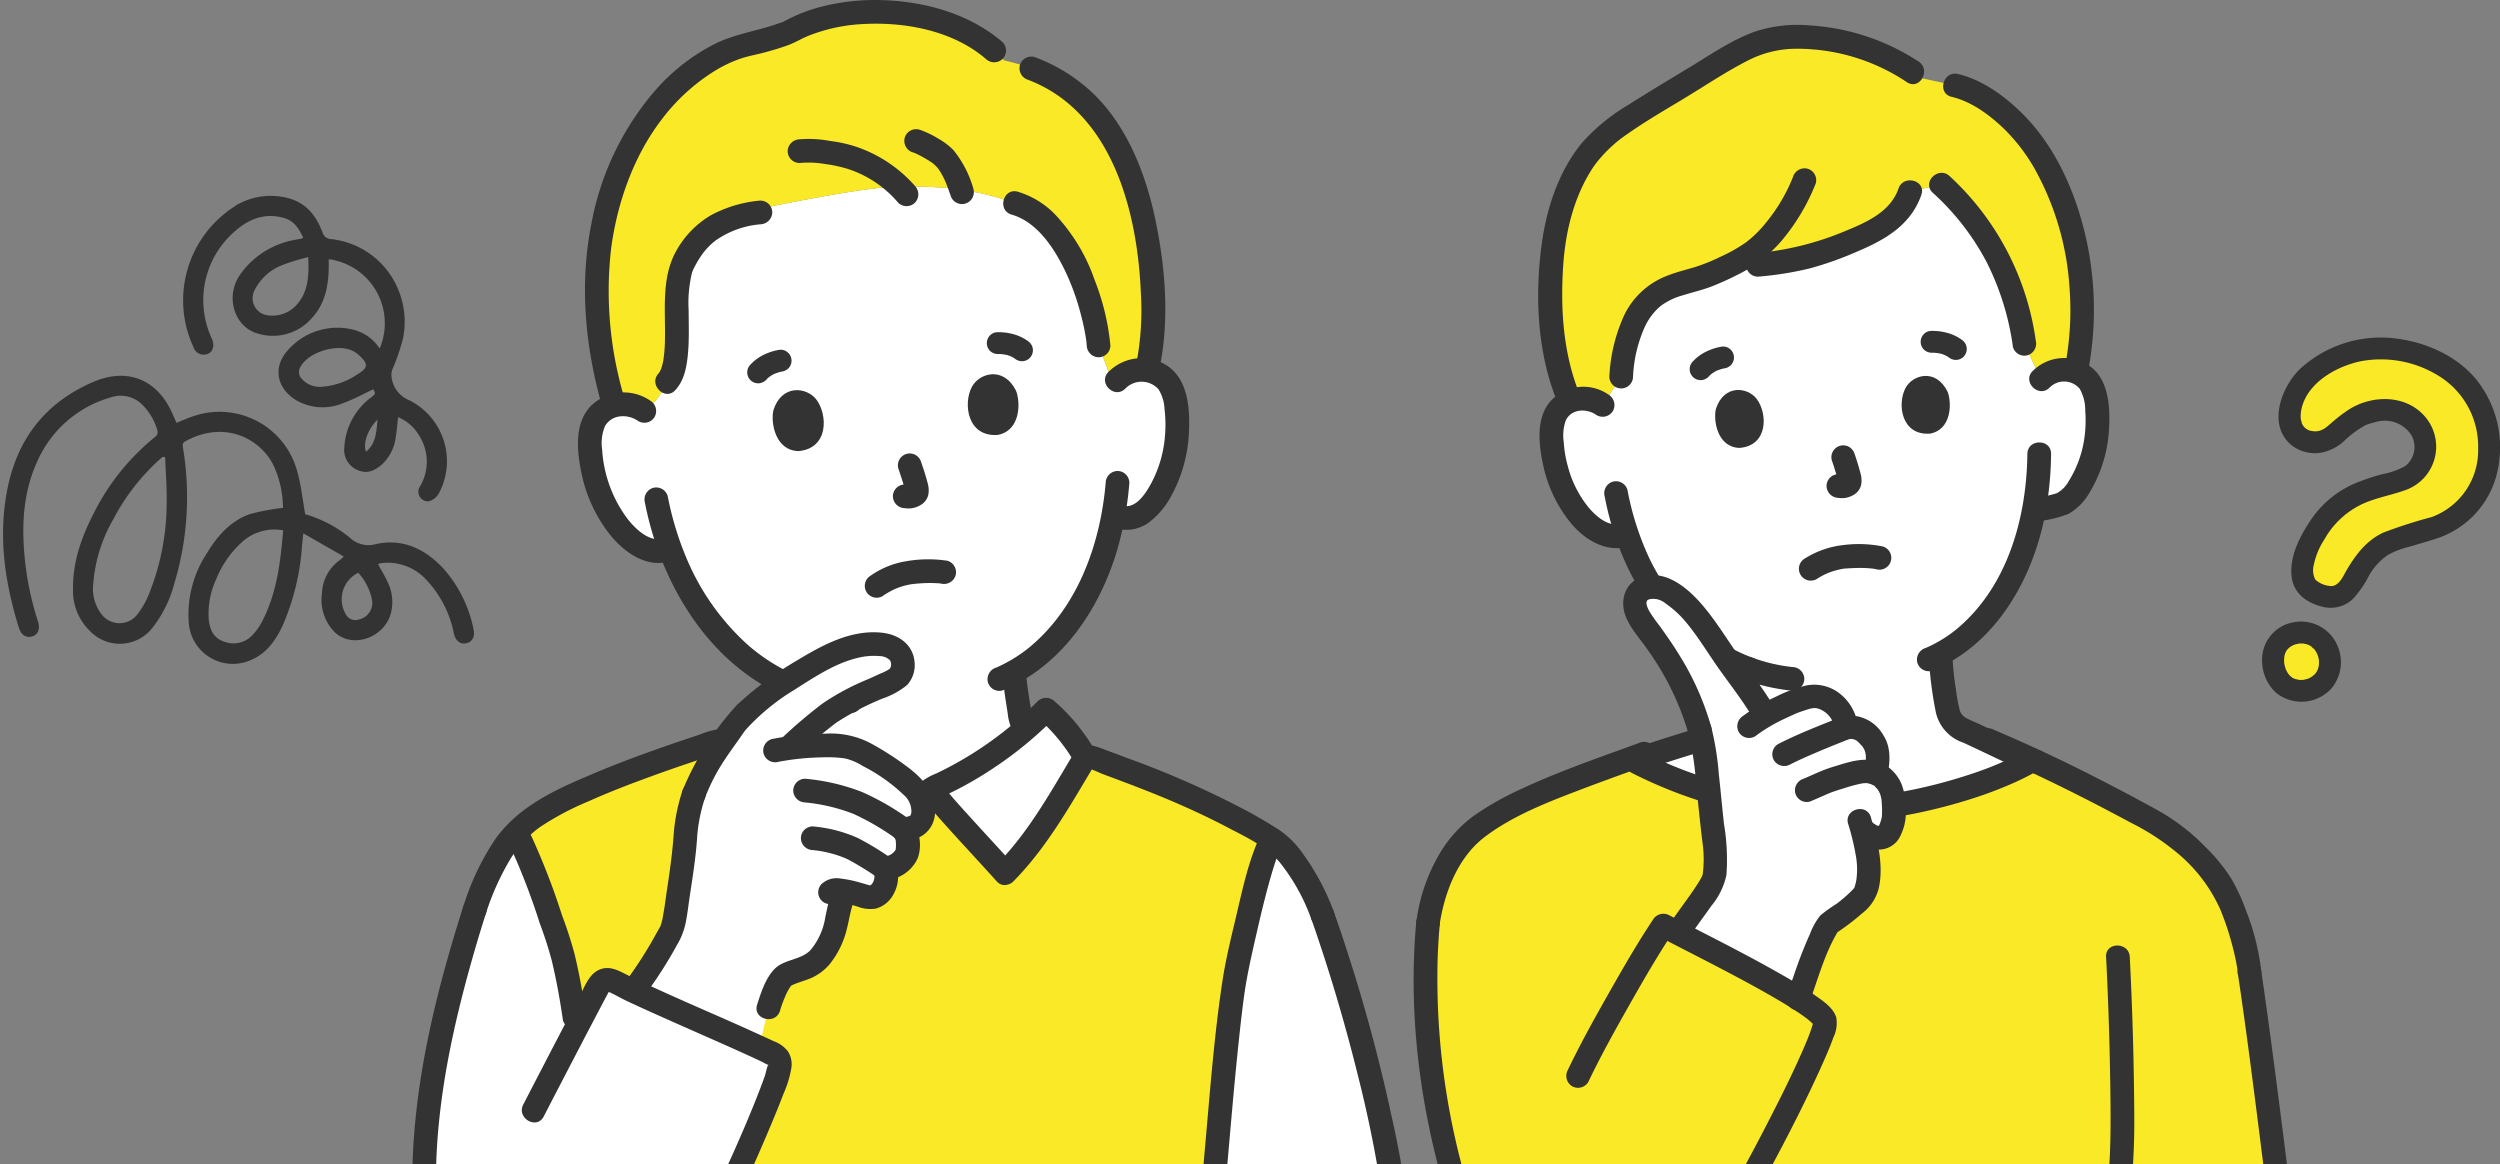 <svg xmlns="http://www.w3.org/2000/svg" xmlns:xlink="http://www.w3.org/1999/xlink" width="408" height="190" viewBox="0 0 408 190">
  <rect x="0" y="0" width="408" height="190" fill="#808080" stroke="none"/>
  <defs>
    <clipPath id="clip-path">
      <rect id="長方形_196" data-name="長方形 196" width="408" height="190" transform="translate(5756.74 983)" fill="#fff"/>
    </clipPath>
    <clipPath id="clip-path-2">
      <rect id="長方形_25" data-name="長方形 25" width="82.602" height="80.379" fill="#333"/>
    </clipPath>
  </defs>
  <g id="about__illust" transform="translate(-5756.74 -983)" clip-path="url(#clip-path)">
    <g id="グループ_4073" data-name="グループ 4073" transform="translate(4944.74 -600.071)">
      <g id="_7592_color" data-name="7592_color" transform="translate(879.294 1583.071)">
        <g id="グループ_70" data-name="グループ 70" transform="translate(0 0)">
          <path id="パス_115" data-name="パス 115" d="M12.7,254.3a16.192,16.192,0,0,1-6.839-8.217c-5.471-13.026-4.841-34.715,4.783-64.848,2.127-6.16,4.184-9.945,6.767-12.655l.2.282c2,3.867,5.4,13.633,7.008,18.355a95.4,95.4,0,0,1,2.3,11.545l.334,1.762c1.348-2.578,2.6-4.96,3.669-6.964a1.622,1.622,0,0,1,2.185-.72c6.131,3.142,19.5,8.7,26.337,11.995,1.17.564,1.118,1.647.81,2.931-2.336,7.058-8.452,20.154-10.14,23.633-2.688,5.539-7.392,14.039-12.737,18.906a20.257,20.257,0,0,1-4.409,3.118c-4.256,2.046-10.126,3.507-15.24,2.623A15.468,15.468,0,0,1,12.7,254.3Z" transform="translate(-0.468 -32.774)" fill="#fff"/>
          <path id="パス_116" data-name="パス 116" d="M174.046,260.633c-3.206,2.41-7.141,3.4-10.859,4.043-18.394,3.175-51.21,2.22-63.439,2.048-1.383-.264-1.661-30.975-.23-34.277,10.311-.569,37.14-.752,49.928-.715,0-.248.008-.4.008-.4.9-8.692,2.732-33.439,4.336-40.771,1.137-5.009,3.437-16.04,5.5-20.336l.126-.218q.579.367,1.149.745c3.308,3.2,5.825,8.128,7.147,11.674,6.345,18.1,11.17,38.151,12.582,53.2.667,7.109.713,14.322-1.669,19.333A14.988,14.988,0,0,1,174.046,260.633Z" transform="translate(-19.166 -33.051)" fill="#fff"/>
          <path id="パス_117" data-name="パス 117" d="M58.9,130.675c2.026-.644,7.239-2.243,7.486-2.336,3.727-1.345,3.581-3.743,4.052-6.419.116-.626.209-1.237.3-1.841C59.9,116.231,52.76,106.889,49.044,96.826c-2.279,1.137-4.134.065-5.6-.921a14.5,14.5,0,0,1-4.136-4.6,22.821,22.821,0,0,1-3.3-11.862,7.624,7.624,0,0,1,.547-3.118,5.386,5.386,0,0,1,3.652-2.879,5.7,5.7,0,0,1,4.653.959,10.662,10.662,0,0,0,3.675-4.761c4.01-3.924-2.005-17.472,5.9-24.006a21.444,21.444,0,0,1,10.024-4.41c5.793-1.136,17.444-3.507,22.49-3.458,6.175.058,10.89.076,18.359,2.724,8.768,2.643,13.131,16.446,13.679,23.219,0,0,1.325,3.293,2.4,6.471a5.529,5.529,0,0,1,5.029-2.48,5.384,5.384,0,0,1,4.067,2.256,7.61,7.61,0,0,1,1.042,2.989,22.808,22.808,0,0,1-1.34,12.245,14.5,14.5,0,0,1-3.339,5.209,4.516,4.516,0,0,1-5.45,1.015c-2.321,12.771-8.887,21.546-16.2,25.583.129,1.683.354,3.359.638,5.028.452,2.562.309,4.853,3.876,6.138.161.064,5.04,2.369,8.142,3.841,0,0-5.79,18.528-31.911,18.528C64.979,150.529,58.9,130.675,58.9,130.675Z" transform="translate(-7.001 -7.339)" fill="#fff"/>
          <path id="パス_118" data-name="パス 118" d="M37.372,49.993A51.675,51.675,0,0,1,42.729,24.7C46.858,16.369,54.812,9.027,62.752,7.516A40.539,40.539,0,0,0,68.931,5.6C78.759.12,96.192,1.657,103.854,10.328c11.392,2.523,17.61,9.593,21.244,20.656,3.252,9.9,3.841,22.582,2.043,29.9a3.469,3.469,0,0,0-.466-.059,5.528,5.528,0,0,0-5.029,2.484c-1.071-3.178-2.4-6.471-2.4-6.471-.55-6.773-4.914-20.576-13.679-23.219C98.1,30.97,93.387,30.953,87.212,30.895c-5.046-.048-16.7,2.322-22.49,3.458A21.444,21.444,0,0,0,54.7,38.763c-7.906,6.531-1.891,20.079-5.9,24.006a10.662,10.662,0,0,1-3.678,4.758,5.7,5.7,0,0,0-4.656-.962c-.09.021-.18.044-.267.073a68.316,68.316,0,0,1-2.823-16.645Z" transform="translate(-7.257 -0.462)" fill="#f9e926"/>
          <path id="パス_119" data-name="パス 119" d="M143.629,77.538a3.7,3.7,0,0,1,5.422.093,6.473,6.473,0,0,1,.984,3.166,21.6,21.6,0,0,1,.086,4.377,19.69,19.69,0,0,1-2.284,7.866c-.854,1.552-2.393,4.028-4.478,3.636a1.986,1.986,0,0,0-2.378,1.35,1.95,1.95,0,0,0,1.35,2.378,6.325,6.325,0,0,0,4.928-.868,12.829,12.829,0,0,0,3.59-3.978,23.736,23.736,0,0,0,3.184-11.117c.161-3.594-.151-8.131-3.277-10.457a7.642,7.642,0,0,0-9.862.817c-1.763,1.76.967,4.5,2.734,2.734Z" transform="translate(-27.285 -14.104)" fill="#333"/>
          <path id="パス_120" data-name="パス 120" d="M45.365,80.848a7.622,7.622,0,0,0-9.846,1.008c-2.636,2.875-2.1,7.451-1.359,10.969a23.81,23.81,0,0,0,4.795,10.1c2.256,2.739,5.893,5.276,9.579,4.122,2.367-.74,1.357-4.475-1.028-3.728-2.256.706-4.522-1.51-5.817-3.128A20.96,20.96,0,0,1,37.5,88.795a7.113,7.113,0,0,1,.455-3.768c1.115-2.007,3.774-2.051,5.462-.839a1.949,1.949,0,0,0,2.645-.694,1.977,1.977,0,0,0-.694-2.645Z" transform="translate(-6.524 -15.453)" fill="#333"/>
          <path id="パス_121" data-name="パス 121" d="M137.2,63.9a39.285,39.285,0,0,0-2.56-10.647,29.8,29.8,0,0,0-6.606-10.875,14.216,14.216,0,0,0-5.931-3.559c-2.4-.689-3.419,3.041-1.028,3.728,4.135,1.189,6.939,5.407,8.826,9.374a39.345,39.345,0,0,1,2.365,6.494q.418,1.526.725,3.079.14.731.249,1.467a1.409,1.409,0,0,1,.039.322c.021.206.043.412.06.619a1.983,1.983,0,0,0,1.933,1.933,1.949,1.949,0,0,0,1.933-1.933Z" transform="translate(-23.278 -7.528)" fill="#333"/>
          <path id="パス_122" data-name="パス 122" d="M110.958,35.941a17.58,17.58,0,0,0-3.276-6.364A11.122,11.122,0,0,0,105.2,27.7a15.225,15.225,0,0,0-3.092-1.468,1.949,1.949,0,0,0-2.378,1.35,1.976,1.976,0,0,0,1.35,2.378c.081.027.168.055.251.085.064.023.475.187.14.051s.051.027.118.058c.106.049.21.1.314.151.458.226.906.473,1.345.734.386.23.767.47,1.128.734.281.2.015.035-.1-.081.066.067.149.122.22.184.155.137.3.282.445.433.066.071.131.143.193.217.048.057.28.351.065.072s.015.026.057.086c.069.1.136.2.2.3a11.381,11.381,0,0,1,.644,1.155q.161.326.305.659c.034.081.068.155.1.232l-.1-.222a1.637,1.637,0,0,1,.15.371c.234.591.45,1.189.661,1.789a1.934,1.934,0,0,0,3.729-1.028Z" transform="translate(-19.38 -5.084)" fill="#333"/>
          <path id="パス_123" data-name="パス 123" d="M96.815,35.814a22.267,22.267,0,0,0-9.4-6.33,21.825,21.825,0,0,0-4.384-1,18.909,18.909,0,0,0-5.059-.28,2,2,0,0,0-1.933,1.933,1.945,1.945,0,0,0,1.933,1.933,15.869,15.869,0,0,1,4.15.161,22.255,22.255,0,0,1,4.133.937,18.1,18.1,0,0,1,7.821,5.384,1.951,1.951,0,0,0,2.734,0,1.973,1.973,0,0,0,0-2.739Z" transform="translate(-14.786 -5.468)" fill="#333"/>
          <path id="パス_124" data-name="パス 124" d="M103.129,6.878C97.732,2.238,90.482.224,83.468.016A35.14,35.14,0,0,0,73.124,1.2a26.979,26.979,0,0,0-4.647,1.758c-.329.161-.662.322-.977.509-.4.238.247-.064-.237.11-.65.233-1.3.455-1.962.659-3.061.943-6.163,1.466-9.069,2.886a32.545,32.545,0,0,0-9.55,7.352A46.01,46.01,0,0,0,36.017,36.545c-1.959,9.82-1.022,19.9,1.673,29.489.672,2.392,4.4,1.376,3.728-1.028a60.871,60.871,0,0,1-2.17-24.5c1-7.478,3.7-15.148,8.346-21.148A32.072,32.072,0,0,1,55.778,11.8a21.677,21.677,0,0,1,4.546-2.225c1.295-.439,2.638-.664,3.954-1.02,1.293-.35,2.588-.725,3.845-1.19,1.154-.428,2.2-1.072,3.334-1.536a27.792,27.792,0,0,1,9.051-1.916c6.847-.356,14.56,1.114,19.889,5.7a1.983,1.983,0,0,0,2.734,0,1.95,1.95,0,0,0,0-2.734Z" transform="translate(-6.8 0.005)" fill="#333"/>
          <path id="パス_125" data-name="パス 125" d="M124.413,15.254c13.758,5.247,17.853,21.539,18.4,34.823a45.536,45.536,0,0,1-.749,11.52c-.527,2.426,3.2,3.464,3.729,1.028,1.692-7.8,1.074-16.24-.5-24.006-1.5-7.411-4.323-15.022-9.667-20.55a27.731,27.731,0,0,0-10.183-6.544,1.949,1.949,0,0,0-2.378,1.351,1.976,1.976,0,0,0,1.35,2.378Z" transform="translate(-23.917 -2.224)" fill="#333"/>
          <path id="パス_126" data-name="パス 126" d="M118.962,131.229c9.608-3.939,15.808-13.15,18.7-22.827a54.782,54.782,0,0,0,2.014-11.059,1.949,1.949,0,0,0-1.933-1.933,1.974,1.974,0,0,0-1.933,1.933c-.858,10.048-4.609,20.482-12.642,27.006a23.436,23.436,0,0,1-2.512,1.744q-.73.441-1.491.828-.322.166-.658.322c-.351.161-.392.182-.578.258a2,2,0,0,0-1.345,2.378,1.947,1.947,0,0,0,2.379,1.35Z" transform="translate(-22.658 -18.547)" fill="#333"/>
          <path id="パス_127" data-name="パス 127" d="M47.094,101.187c2.45,12.635,9.734,25.3,21.643,31.095a34.837,34.837,0,0,0,11.916,3.293,1.947,1.947,0,0,0,1.933-1.933,1.975,1.975,0,0,0-1.933-1.933,29.874,29.874,0,0,1-16.864-7.364,39.6,39.6,0,0,1-10.086-14.5,50.324,50.324,0,0,1-2.88-9.681,1.952,1.952,0,0,0-2.379-1.35,1.972,1.972,0,0,0-1.35,2.378Z" transform="translate(-9.145 -19.195)" fill="#333"/>
          <path id="パス_128" data-name="パス 128" d="M66.376,40.626a21.031,21.031,0,0,0-8.019,2.359,15.422,15.422,0,0,0-5.566,5.589c-2.608,4.406-1.91,9.581-1.992,14.488a25.52,25.52,0,0,1-.251,3.553,10.2,10.2,0,0,1-.392,1.513c-.125.362-.042.1-.006.028-.06.126-.126.25-.194.372-.039.071-.081.139-.127.207-.27.425.242-.263-.081.1-1.68,1.831,1.047,4.572,2.734,2.734,1.469-1.6,1.853-3.757,2.057-5.848.228-2.385.126-4.793.124-7.185a20.631,20.631,0,0,1,.545-6.113c.025-.081.216-.593.155-.448-.115.268.139-.274.161-.322q.1-.193.2-.385a16.54,16.54,0,0,1,1.071-1.76,11,11,0,0,1,2.183-2.3,14.832,14.832,0,0,1,7.4-2.707,1.994,1.994,0,0,0,1.933-1.933,1.944,1.944,0,0,0-1.933-1.933Z" transform="translate(-9.57 -7.895)" fill="#333"/>
          <path id="パス_129" data-name="パス 129" d="M135.237,218.207c.967-10.944,2.285-25.981,3.475-31.423,1.137-5.009,3.437-16.04,5.5-20.336l.106-.232c-10.15-6.459-22.153-10.622-28.148-12.889l-.4.327c-5.841,4.223-20.454,8.27-31.026,8.244-12.051-.031-22.336-3.142-29.767-9.642l-2.114-1.679c-8.8,2.86-19.866,6.778-26.888,10.714a20.983,20.983,0,0,0-4.955,3.79l.2.277c2,3.867,5.4,13.633,7.008,18.355a95.405,95.405,0,0,1,2.3,11.545l.267,1.888c1.373-2.625,2.652-5.054,3.735-7.089a1.622,1.622,0,0,1,2.185-.72c6.131,3.142,19.5,8.7,26.337,11.995,1.17.564,1.118,1.647.81,2.931-2.336,7.058-8.452,20.154-10.14,23.633l-.013.027c7.089,1.214,21.935,3.181,30.195,3.983a13.16,13.16,0,0,1,.533-3.235c10.306-.568,37.1-.752,49.895-.716l.041-.4C134.608,225.315,134.9,222.008,135.237,218.207Z" transform="translate(-4.087 -29.274)" fill="#f9e926"/>
          <path id="パス_130" data-name="パス 130" d="M14.016,177.7a42.181,42.181,0,0,1,4.142-9.078,18.561,18.561,0,0,1,4.6-4.886,46.474,46.474,0,0,1,7.937-4.222c3.435-1.538,6.952-2.889,10.488-4.172q2.956-1.073,5.935-2.075,1.467-.5,2.938-.979.748-.242,1.5-.488c.192-.062.4-.113.586-.189-.13.054-.433-.2-.182.036,1.82,1.692,4.559-1.034,2.734-2.734a3.776,3.776,0,0,0-2.841-1.154,12.3,12.3,0,0,0-2.971.85q-2.913.959-5.813,1.969c-4.022,1.407-8.014,2.9-11.938,4.563-5.835,2.469-11.657,5.123-15.5,10.362a41.911,41.911,0,0,0-5.334,11.169c-.818,2.355,2.916,3.367,3.729,1.028Z" transform="translate(-1.978 -28.725)" fill="#333"/>
          <path id="パス_131" data-name="パス 131" d="M53.74,257.482a43.625,43.625,0,0,1-6.606,8.033,24.571,24.571,0,0,1-2.456,1.958l.3.569c1.361,2.681,5.831,9.4,6.167,9.885a9.8,9.8,0,0,0,3.3,3.336,4.17,4.17,0,0,0,4.516-.22,19.194,19.194,0,0,0,1.746-2.314c2.108-2.526,6.061-2.111,9.4-2.256a21.106,21.106,0,0,0,11.63-4.123l6.5-.192a213.471,213.471,0,0,1,.273-21.589c-7.277-.657-21.74-2.557-28.74-3.747a95.431,95.431,0,0,1-6.025,10.66Z" transform="translate(-8.687 -47.987)" fill="#fff"/>
          <path id="パス_132" data-name="パス 132" d="M119.508,135.747c.184,2.276.557,4.522.905,6.776a7.533,7.533,0,0,0,1.933,4.369,7.634,7.634,0,0,0,2.641,1.638c.673.261-.209-.137.07.02.06.034.124.063.185.094.254.132.509.263.764.394,1.829.944,3.667,1.874,5.527,2.759a1.986,1.986,0,0,0,2.645-.694,1.95,1.95,0,0,0-.694-2.645c-1.76-.838-3.5-1.715-5.236-2.608-.42-.217-.834-.448-1.261-.649-.34-.161-.665-.267-.917-.39a5.7,5.7,0,0,1-.528-.295c-.068-.042-.483-.368-.2-.128-.129-.11-.242-.235-.366-.347-.332-.294.129.262-.092-.1-.081-.131-.161-.257-.234-.392-.093-.178-.149-.395-.049-.088a12.458,12.458,0,0,1-.452-1.962c-.3-1.914-.611-3.816-.768-5.748a1.983,1.983,0,0,0-1.933-1.933,1.949,1.949,0,0,0-1.933,1.933Z" transform="translate(-23.237 -26.014)" fill="#333"/>
          <path id="パス_133" data-name="パス 133" d="M136.3,154.819c.209-.132,1.853.683,2.212.818q1.625.6,3.25,1.215c2.7,1.017,5.388,2.06,8.039,3.192,3.119,1.331,6.2,2.761,9.2,4.34s6.386,3.119,8.559,5.761a32.327,32.327,0,0,1,5.063,9.092,1.988,1.988,0,0,0,2.379,1.35,1.948,1.948,0,0,0,1.35-2.378,38.688,38.688,0,0,0-4.871-9.268,15.532,15.532,0,0,0-4.022-4.122q-2.447-1.571-5-2.968a151.517,151.517,0,0,0-19.433-8.64c-1.313-.5-2.629-.981-3.942-1.475-1.593-.6-3.118-1.279-4.731-.255C132.259,152.811,134.192,156.158,136.3,154.819Z" transform="translate(-25.948 -29.347)" fill="#333"/>
          <path id="パス_134" data-name="パス 134" d="M63.174,152.658c7.431,6.5,17.716,9.611,29.767,9.642,10.572.026,25.185-4.021,31.026-8.244" transform="translate(-12.284 -29.678)" fill="none"/>
          <path id="パス_135" data-name="パス 135" d="M64.471,151.945c2.256-.713,4.511-1.4,6.767-2.106a10.16,10.16,0,0,0,3.014-1.369,6.767,6.767,0,0,0,2.59-3.733A40.68,40.68,0,0,0,77.662,140a1.985,1.985,0,0,0-1.35-2.379,1.955,1.955,0,0,0-2.378,1.351c-.209,1.353-.395,2.723-.663,4.066-.053.266-.115.53-.193.79-.035.118-.076.234-.115.351-.138.409.134-.229-.019.046-.06.108-.113.22-.176.322-.031.053-.309.462-.134.221s-.093.1-.146.151c-.112.117-.242.215-.352.33.016-.017.288-.19.1-.081-.087.053-.168.118-.254.172-.137.089-.277.17-.421.247-.076.04-.152.081-.229.118-.011.006-.275.134-.1.052.133-.061-.253.1-.322.122-.22.081-.443.143-.665.212q-1.578.495-3.158.981c-1.217.377-2.434.753-3.649,1.137a1.934,1.934,0,0,0,1.028,3.729Z" transform="translate(-12.059 -26.742)" fill="#333"/>
          <path id="パス_136" data-name="パス 136" d="M153.32,232.359c-14.647-.161-29.313-.007-43.955.333-3.439.081-6.879.169-10.311.356a2.039,2.039,0,0,0-1.865,1.419,13.682,13.682,0,0,0-.631,4.017c-.183,2.171-.26,4.35-.315,6.525q-.193,7.733.1,15.476c.081,2.014.17,4.028.379,6.03.127,1.221.161,2.8.942,3.827.748.981,1.938.848,3.047.866l3.5.06q4.344.076,8.688.13c14.242.161,28.6.209,42.775-1.3,6.3-.671,13.46-1.3,18.737-5.156,7.16-5.23,8.062-14.258,7.663-22.485a155.369,155.369,0,0,0-3.607-24.9,272.836,272.836,0,0,0-7.18-26.649q-1.047-3.248-2.175-6.468a1.982,1.982,0,0,0-2.378-1.351,1.952,1.952,0,0,0-1.351,2.379q4.449,12.713,7.675,25.813a197.472,197.472,0,0,1,4.511,23.79,79.983,79.983,0,0,1,.682,12.66c-.153,3.719-.757,7.522-2.825,10.695-3.523,5.4-10.328,6.565-16.247,7.381-13.34,1.841-27.214,1.836-40.742,1.772-5.624-.028-11.246-.128-16.869-.223l-1.51-.025a1.92,1.92,0,0,0-.621-.009c.491-.2,1.242.6,1.378.818-.154-.253.1.53.1.246a1.461,1.461,0,0,0-.073-.246c-.044-.224-.1-.445-.137-.67-.027-.155-.046-.312-.071-.468.064.392.032.267,0-.018-.043-.391-.085-.782-.119-1.174-.081-.938-.144-1.878-.2-2.819-.267-4.866-.317-9.747-.268-14.621.024-2.359.076-4.718.192-7.074.046-.94.1-1.88.181-2.819.031-.37.065-.74.106-1.108.019-.174.043-.347.061-.52-.069.651-.006.059.019-.1a5.624,5.624,0,0,1,.306-1.259l-1.864,1.419c6.915-.377,13.851-.448,20.774-.543q12.139-.167,24.28-.176c3.072,0,6.144,0,9.216.031,2.489.027,2.491-3.84,0-3.867Z" transform="translate(-18.698 -35.585)" fill="#333"/>
          <path id="パス_137" data-name="パス 137" d="M42.921,273.669c1.185,2.306,2.639,4.487,4.046,6.662a35.675,35.675,0,0,0,3.985,5.6,7.548,7.548,0,0,0,5.3,2.469,5.648,5.648,0,0,0,4.821-2.717,5.316,5.316,0,0,1,1.462-1.692,5.631,5.631,0,0,1,2.116-.7,37.277,37.277,0,0,1,4.782-.219,23.2,23.2,0,0,0,12.889-4.4,1.992,1.992,0,0,0,.694-2.646,1.947,1.947,0,0,0-2.645-.694,19.478,19.478,0,0,1-9.976,3.818c-3.233.249-6.763-.259-9.7,1.434a6.79,6.79,0,0,0-1.842,1.553,15.3,15.3,0,0,1-1.474,2.056c-.96.806-2.44.135-3.24-.559a22.433,22.433,0,0,1-3.587-4.876,81.7,81.7,0,0,1-4.292-7.042c-1.138-2.214-4.476-.26-3.339,1.951Z" transform="translate(-8.3 -52.639)" fill="#333"/>
          <path id="パス_138" data-name="パス 138" d="M91.114,248.033c-4.5-.349-8.984-.931-13.453-1.514-4.356-.564-8.72-1.146-13.044-1.927a1.987,1.987,0,0,0-2.378,1.35,1.949,1.949,0,0,0,1.35,2.378c4.572.826,9.189,1.427,13.8,2.029,4.565.6,9.142,1.194,13.734,1.55a1.949,1.949,0,0,0,1.933-1.933,1.972,1.972,0,0,0-1.933-1.933Z" transform="translate(-12.089 -47.543)" fill="#333"/>
          <path id="パス_139" data-name="パス 139" d="M117,170.407c5.53-5.558,9.068-12.2,13.082-18.856a29.086,29.086,0,0,0-6.388-7.8,61.465,61.465,0,0,1-17.363,12.289,8.442,8.442,0,0,0-2.111,1.289c-.176.285,1.309.113,1.469.409a55.244,55.244,0,0,0,3.786,4.417C112.044,165,115.27,168.485,117,170.407Z" transform="translate(-20.261 -27.947)" fill="#fff"/>
          <path id="パス_140" data-name="パス 140" d="M117.9,171.311c5.544-5.62,9.345-12.54,13.385-19.246a1.944,1.944,0,0,0,0-1.952,31.315,31.315,0,0,0-6.691-8.187,1.975,1.975,0,0,0-2.739,0,58.823,58.823,0,0,1-16.52,11.773,9.882,9.882,0,0,0-2.877,1.71,2.087,2.087,0,0,0-.388,2.5,2.446,2.446,0,0,0,2.028,1.071,1.812,1.812,0,0,0,.354.031c.28-.027-.085.023-.068-.017-.141.322-1.095-1.146-.619-.425A14.929,14.929,0,0,0,104.922,160c1.1,1.284,2.235,2.534,3.37,3.786,2.284,2.515,4.6,5,6.87,7.526,1.668,1.853,4.4-.886,2.734-2.734-2.417-2.687-4.883-5.331-7.309-8.011-1.193-1.318-2.4-2.633-3.524-4.008-.236-.288.043.064-.04-.052-.04-.056-.075-.114-.114-.171a2.438,2.438,0,0,0-.886-.841,3.405,3.405,0,0,0-1.289-.322c-.152-.017-.308-.019-.459-.042-.317-.046.366.1.032-.015l.853.5-.048-.047.5,1.881.011-.062-.5.853c.184-.226-.222.074.029-.061.13-.07.252-.161.379-.242.294-.175.6-.334.905-.488.784-.393,1.582-.757,2.361-1.16a60.946,60.946,0,0,0,5.551-3.258,62.644,62.644,0,0,0,10.248-8.371h-2.739a28.114,28.114,0,0,1,6.087,7.4v-1.952c-3.867,6.424-7.471,13.081-12.78,18.464C113.416,170.351,116.149,173.087,117.9,171.311Z" transform="translate(-19.797 -27.484)" fill="#333"/>
          <path id="パス_141" data-name="パス 141" d="M45.548,186.226a84.157,84.157,0,0,0,5.531-8.841c.767-2.12.849-4.505,1.489-8.083,1.278-7.114.308-8.792,2.233-14.359,1.859-4.9,3.731-7.062,6.676-11.3.981-1.414,4.71-4.559,6.583-5.923a100.032,100.032,0,0,1,8.593-5.191,16.357,16.357,0,0,1,8.446-2.007c1.477.088,3.115.72,3.611,2.114.422,1.187.194,2.9-.908,3.507-3,1.663-6.358,2.767-8.8,4.24-3.383,2.045-5.294,3.96-8.33,6.666l-.5.445c3.31-.456,7.783-.709,10.283-.109a7.988,7.988,0,0,1,1.44.541c.7.367,2.481,1.354,3.142,1.787,2.891,1.883,5.6,3.585,6.794,5.993a4.721,4.721,0,0,1,.139,3.442,2.927,2.927,0,0,1-3.147,1.476c.845.67.99,2.31.835,3.616a3.843,3.843,0,0,1-3.7,2.832c.9,2.314-.855,5.211-2.844,4.706-.644-.161-2.071-.644-3.394-.918l-.2.212c-.7.752-1.14,3.207-1.356,4.21-.632,2.947-1.772,6.086-4.369,7.611-1.229.725-2.666,1-3.959,1.6-1.224.564-2.285,3.557-2.864,5.346l-1.25,5.395" transform="translate(-8.856 -25.372)" fill="#fff"/>
          <path id="パス_142" data-name="パス 142" d="M58.433,154.988a31.369,31.369,0,0,1,3.114-6.026c.588-.893,1.208-1.765,1.827-2.637q.47-.661.938-1.324c.2-.285.393-.579.6-.859-.287.386.1-.12.171-.2a35.53,35.53,0,0,1,7.775-6.392c3.222-2.038,6.6-4.341,10.348-5.258a10.8,10.8,0,0,1,3.658-.317,2.417,2.417,0,0,1,1.721.7,1.383,1.383,0,0,1-.012,1.347,7.111,7.111,0,0,1-1.611.818c-.657.322-1.323.619-1.99.914a40.142,40.142,0,0,0-7.411,3.961,81.564,81.564,0,0,0-6.483,5.491c-1.86,1.661.882,4.388,2.734,2.734a67.236,67.236,0,0,1,6.088-5.16,44.822,44.822,0,0,1,7.517-3.9,12.607,12.607,0,0,0,3.969-2.2A4.821,4.821,0,0,0,92.6,133.13c-.161-2.975-2.542-4.68-5.342-4.974-5.127-.535-9.788,2.067-14.017,4.622a55.777,55.777,0,0,0-9.61,7.137A47.032,47.032,0,0,0,54.7,153.963a1.949,1.949,0,0,0,1.35,2.379,1.978,1.978,0,0,0,2.379-1.351Z" transform="translate(-10.623 -24.9)" fill="#333"/>
          <path id="パス_143" data-name="パス 143" d="M73.52,153.227a41.972,41.972,0,0,1,7.526-.742,18.314,18.314,0,0,1,3.439.192,9.432,9.432,0,0,1,2.87,1.24,27.916,27.916,0,0,1,6.67,4.715,3.524,3.524,0,0,1,1.233,2.9c-.01.081-.194.6-.064.3-.085.193.028.054-.088.144a2.11,2.11,0,0,1-1.316.234,1.952,1.952,0,0,0-1.369,3.3,1.14,1.14,0,0,1,.3.781,4.578,4.578,0,0,1,.014.892c-.009.137-.046.408-.035.377a2.327,2.327,0,0,1-1.772,1.1A1.989,1.989,0,0,0,89,170.59a1.947,1.947,0,0,0,1.933,1.933,6.131,6.131,0,0,0,5.317-3.476c.789-1.9.466-4.833-1.089-6.272l-1.369,3.3c2.921.131,5.251-1.692,5.343-4.689s-1.879-5.279-4.1-7.019a47.744,47.744,0,0,0-6.7-4.327,14.075,14.075,0,0,0-6.991-1.422,47.278,47.278,0,0,0-8.847.886,1.952,1.952,0,0,0-1.35,2.378,1.973,1.973,0,0,0,2.378,1.35Z" transform="translate(-13.819 -28.889)" fill="#333"/>
          <path id="パス_144" data-name="パス 144" d="M95.951,164.252a42.884,42.884,0,0,0-7.549-4.327,33.746,33.746,0,0,0-9.3-2.164,1.944,1.944,0,0,0-1.933,1.933,1.979,1.979,0,0,0,1.933,1.933,29.412,29.412,0,0,1,7.915,1.879A41.459,41.459,0,0,1,94,167.59a1.933,1.933,0,1,0,1.951-3.338Z" transform="translate(-15.005 -30.67)" fill="#333"/>
          <path id="パス_145" data-name="パス 145" d="M93.39,172.578a45.8,45.8,0,0,0-5.367-3.26,22.739,22.739,0,0,0-7.372-1.9,1.94,1.94,0,0,0-1.933,1.933,1.986,1.986,0,0,0,1.933,1.933c.242.022.483.048.725.076-.387-.046.368.056.437.068.538.09,1.074.2,1.6.335a16.669,16.669,0,0,1,3.026,1.063,51.37,51.37,0,0,1,4.994,3.087,1.951,1.951,0,0,0,2.645-.694,1.974,1.974,0,0,0-.694-2.645Z" transform="translate(-15.306 -32.549)" fill="#333"/>
          <path id="パス_146" data-name="パス 146" d="M85.53,180.733c.189-.213-.187.128-.23.161a.71.71,0,0,1,.1-.056c-.015.007-.42.131-.318.139a.668.668,0,0,0,.195-.049c.151-.073-.353.094-.333.044a1,1,0,0,1,.195-.014,4.719,4.719,0,0,1,.564.017c.1.008.189.025.284.031.035,0-.476-.081-.269-.035.066.013.135.021.2.032a24.216,24.216,0,0,1,2.712.68,5.739,5.739,0,0,0,3.007.33,4.68,4.68,0,0,0,2.927-2.441,5.889,5.889,0,0,0,.4-4.655,1.934,1.934,0,0,0-3.729,1.028c.081.226.1.49.194.707,0,0-.032-.421-.033-.214,0,.06.009.12.011.18,0,.14,0,.279-.008.418a.745.745,0,0,0-.017.177c0-.016.089-.4.024-.222-.038.108-.05.231-.081.342s-.081.219-.109.331c-.047.187.077-.19.085-.2-.041.032-.074.155-.1.2-.052.1-.108.195-.169.288-.029.046-.066.089-.093.136-.093.161.132-.175.138-.177-.072.033-.156.174-.216.232a1.413,1.413,0,0,0-.114.1c-.122.151.322-.2.151-.114a1.379,1.379,0,0,0-.255.154c-.126.106.225-.093.242-.094a1.135,1.135,0,0,0-.136.047c-.085.021-.429.087-.071.034.383-.057-.06-.043-.129-.026a.575.575,0,1,0,.161,0c-.058-.017-.117-.031-.175-.048-.155-.043-.308-.089-.462-.134-.391-.116-.781-.233-1.174-.342a18.94,18.94,0,0,0-2.963-.6,3.625,3.625,0,0,0-3.142.867,1.933,1.933,0,1,0,2.734,2.734Z" transform="translate(-15.988 -33.732)" fill="#333"/>
          <path id="パス_147" data-name="パス 147" d="M73.547,199.675a23.207,23.207,0,0,1,.939-2.548,9.334,9.334,0,0,1,.656-1.231c.306-.467-.12.074.22-.294.31-.337-.192.051.161-.118,1.087-.519,2.289-.769,3.383-1.294a8.378,8.378,0,0,0,2.705-2.076A14.632,14.632,0,0,0,84.49,186.2c.211-.81.359-1.632.546-2.447.109-.475.226-.949.375-1.413.016-.051.221-.59.122-.371.043-.1.343-.534.069-.2a1.989,1.989,0,0,0,0-2.734,1.949,1.949,0,0,0-2.734,0c-1.241,1.5-1.5,3.486-1.912,5.331a10.962,10.962,0,0,1-2.44,5.413c-1.625,1.647-4.3,1.44-5.881,3.094-1.47,1.539-2.165,3.8-2.809,5.779-.772,2.372,2.961,3.388,3.729,1.028Z" transform="translate(-13.557 -34.697)" fill="#333"/>
          <path id="パス_148" data-name="パス 148" d="M46.754,192.655a67.915,67.915,0,0,0,4.833-7.619,11.556,11.556,0,0,0,1.355-3.337c.322-1.468.479-2.968.7-4.452.467-3.126.973-6.2,1.2-9.358a26.068,26.068,0,0,1,1.357-6.977c.806-2.36-2.929-3.374-3.729-1.028a29.684,29.684,0,0,0-1.45,7.443c-.216,2.886-.611,5.691-1.047,8.551-.219,1.429-.378,2.869-.651,4.29a9.489,9.489,0,0,1-.488,1.933c.113-.263-.142.218-.149.23-.146.251-.287.5-.43.756a67.863,67.863,0,0,1-4.833,7.618,1.945,1.945,0,0,0,.694,2.645,1.982,1.982,0,0,0,2.645-.694Z" transform="translate(-8.392 -30.824)" fill="#333"/>
          <path id="パス_149" data-name="パス 149" d="M21.435,217.595q2.949-5.7,5.918-11.4,1.412-2.707,2.833-5.409.564-1.079,1.138-2.158l.533-1.006c.018-.032.264-.464.263-.5,0-.1-.143.11-.236.075.852.315,2.155,1.092,3.15,1.559q2.059.967,4.134,1.895c3.163,1.424,6.339,2.819,9.511,4.221,2.852,1.262,5.707,2.525,8.526,3.86a4.592,4.592,0,0,0,.91.445c.424.07-.242.094-.068-.124l-.01-.019c-.019-.122-.022-.051-.01.217-.23.556-.329,1.249-.537,1.833-.471,1.328-.98,2.642-1.5,3.947-2.2,5.5-4.66,10.909-7.194,16.266a81.719,81.719,0,0,1-9.64,16.323,23.264,23.264,0,0,1-8.049,6.928,25.658,25.658,0,0,1-11.016,2.425,13.663,13.663,0,0,1-8.977-3.229,17.3,17.3,0,0,1-4.293-6.67A47.206,47.206,0,0,1,4.01,233.058c-.881-14.275,2.152-28.684,6.088-42.324q.925-3.2,1.941-6.38c.757-2.376-2.975-3.394-3.729-1.028C3.491,198.457-.395,214.52.032,230.512c.3,11.1,2.818,26.724,15.609,29.775a25.189,25.189,0,0,0,12.876-.675,24.489,24.489,0,0,0,10.392-5.939c5.384-5.236,9.232-12.143,12.474-18.85q3.873-8.007,7.3-16.229c.651-1.557,1.289-3.122,1.885-4.7a17.061,17.061,0,0,0,1.311-4.381,3.9,3.9,0,0,0-.607-2.584,5.208,5.208,0,0,0-2.311-1.635c-1.415-.661-2.837-1.306-4.259-1.95-6.4-2.879-12.889-5.589-19.21-8.64-1.543-.745-3.061-1.792-4.833-1.128-1.822.686-2.527,2.828-3.369,4.426q-3.049,5.783-6.055,11.59-1.569,3.022-3.134,6.049c-1.141,2.207,2.194,4.165,3.339,1.951Z" transform="translate(0 -35.38)" fill="#333"/>
          <path id="パス_150" data-name="パス 150" d="M169.435,168.838c-1.947,4.125-2.928,8.74-3.966,13.156-.831,3.536-1.721,7.082-2.268,10.675-1.311,8.609-1.978,17.326-2.746,26-.363,4.086-.7,8.175-1.119,12.256a1.946,1.946,0,0,0,1.933,1.933,1.977,1.977,0,0,0,1.933-1.933c.821-7.969,1.415-15.961,2.2-23.934q.322-3.282.68-6.56.167-1.493.346-2.981.085-.693.174-1.386.039-.306.081-.613c.031-.231,0-.027,0,.017l.053-.388c.467-3.335,1.22-6.6,1.967-9.88.619-2.722,1.263-5.44,2-8.136.333-1.218.684-2.433,1.079-3.633a25.464,25.464,0,0,1,1-2.638,1.988,1.988,0,0,0-.694-2.645,1.95,1.95,0,0,0-2.645.694Z" transform="translate(-30.981 -32.639)" fill="#333"/>
          <path id="パス_151" data-name="パス 151" d="M31.983,197.843c-.472-3.284-1.056-6.562-1.836-9.788a65.79,65.79,0,0,0-2.049-6.327,114.517,114.517,0,0,0-5.619-14.246c-1.134-2.216-4.472-.262-3.339,1.951a108.715,108.715,0,0,1,5.317,13.577,63.462,63.462,0,0,1,1.959,6.073c.78,3.222,1.364,6.5,1.837,9.788a1.945,1.945,0,0,0,2.378,1.35,1.984,1.984,0,0,0,1.35-2.378Z" transform="translate(-3.677 -32.371)" fill="#333"/>
          <path id="パス_152" data-name="パス 152" d="M94.535,119.325a12.765,12.765,0,0,1,2.336-1.3c-.338.143.343-.122.4-.145.18-.063.363-.122.545-.176a11.56,11.56,0,0,1,1.531-.346c-.328.051.409-.045.479-.052q.4-.04.8-.068c.451-.031.9-.052,1.354-.059s.933,0,1.4.023c.2.01.4.031.6.046.391.027-.421-.081.124.021a1.978,1.978,0,0,0,2.378-1.351,1.958,1.958,0,0,0-1.35-2.378,20.83,20.83,0,0,0-6.615.061,14.062,14.062,0,0,0-5.935,2.39,1.934,1.934,0,0,0,1.951,3.339Z" transform="translate(-17.816 -22.026)" fill="#333"/>
          <path id="パス_154" data-name="パス 154" d="M98.24,94.3c.219.623.423,1.25.619,1.881a14.1,14.1,0,0,1,.541,2.006l-.069-.514a1.818,1.818,0,0,1,.009.4l.068-.514a1,1,0,0,1-.066.234l.195-.462a.582.582,0,0,1-.06.1l.3-.391a.542.542,0,0,1-.081.089l.392-.3a2.336,2.336,0,0,1-.433.255l.462-.195a1.948,1.948,0,0,1-.465.136l.514-.068a4.915,4.915,0,0,1-.877-.035,1.946,1.946,0,0,0-1.933,1.933,1.977,1.977,0,0,0,1.933,1.933,6.671,6.671,0,0,0,.729.048,3.911,3.911,0,0,0,1.813-.53,2.611,2.611,0,0,0,1.307-1.718,4.069,4.069,0,0,0-.093-1.825c-.3-1.177-.672-2.336-1.075-3.486a2.065,2.065,0,0,0-.886-1.155,1.934,1.934,0,0,0-2.84,2.183Z" transform="translate(-18.93 -17.854)" fill="#333"/>
          <path id="パス_155" data-name="パス 155" d="M73.11,82.337c-.449,2.032.322,6.562,4.108,6.645,4.963-.433,4.779-5.969,2.9-8.427C78.575,78.542,74.479,77.986,73.11,82.337Z" transform="translate(-14.193 -15.364)" fill="#333"/>
          <path id="パス_156" data-name="パス 156" d="M120.4,78.495c.772,1.933.744,6.525-2.981,7.22-4.968.374-5.68-5.12-4.219-7.849C114.394,75.631,118.346,74.422,120.4,78.495Z" transform="translate(-21.88 -14.736)" fill="#333"/>
          <path id="パス_160" data-name="パス 160" d="M3.055,4.7a5.87,5.87,0,0,1,.464-.4l-.362.28a5.984,5.984,0,0,1,1.274-.736L4,4.023a7.056,7.056,0,0,1,1.728-.467l-.476.064c.1-.013.2-.025.307-.036A1.925,1.925,0,0,0,6.827,3.06a1.819,1.819,0,0,0,.524-1.265A1.806,1.806,0,0,0,6.827.529,1.743,1.743,0,0,0,5.562.005,9.132,9.132,0,0,0,2.838.662,7.41,7.41,0,0,0,.524,2.172a1.788,1.788,0,0,0,0,2.53,1.8,1.8,0,0,0,1.265.524A1.892,1.892,0,0,0,3.055,4.7h0Z" transform="matrix(0.998, -0.07, 0.07, 0.998, 54.419, 57.464)" fill="#333"/>
          <path id="パス_163" data-name="パス 163" d="M3.055.525a5.868,5.868,0,0,0,.464.4L3.157.649a5.984,5.984,0,0,0,1.274.736L4,1.2a7.056,7.056,0,0,0,1.728.467l-.476-.064c.1.013.2.025.307.036a1.925,1.925,0,0,1,1.265.524,1.788,1.788,0,0,1,0,2.53,1.743,1.743,0,0,1-1.265.524,9.132,9.132,0,0,1-2.724-.657A7.41,7.41,0,0,1,.524,3.056,1.835,1.835,0,0,1,0,1.791,1.82,1.82,0,0,1,.524.526,1.8,1.8,0,0,1,1.789,0,1.892,1.892,0,0,1,3.055.526h0Z" transform="matrix(-0.993, 0.122, -0.122, -0.993, 101.484, 58.725)" fill="#333"/>
        </g>
        <g id="グループ_69" data-name="グループ 69" transform="translate(163.41 4.055)">
          <path id="パス_80" data-name="パス 80" d="M256.046,131.255c1.121-.418,6.674-2.181,10.409-3.372,1.941-.611,3.4-1.075,3.473-1.1,3.426-1.23,3.294-3.434,3.719-5.893.081-.457.147-.886.209-1.307.155-1.043.255-2.014.331-3.114-10.138-3.649-16.694-12.547-19.978-22.014-2.226.909-4.1-.087-5.414-.987a13.58,13.58,0,0,1-3.846-4.332,21.361,21.361,0,0,1-3.019-11.13,7.121,7.121,0,0,1,.53-2.915A5.039,5.039,0,0,1,245.9,72.42a5.339,5.339,0,0,1,4.354.926l3.022-4.633A25.131,25.131,0,0,1,254.534,62a12.235,12.235,0,0,1,4.511-6.71c2.758-1.89,6.315-2.124,9.357-3.512,1.1-.5,2.277-1.032,3.416-1.622,2.059.217,3.764.322,3.764.322A43.356,43.356,0,0,0,289.4,47.221c4.811-1.985,9.356-3.741,10.99-8.682l5.1-1.183a42.1,42.1,0,0,1,13.577,26.02l2.732,5.782a5.342,5.342,0,0,1,4.167-1.566,5.043,5.043,0,0,1,3.8,2.132,7.121,7.121,0,0,1,.959,2.8A21.363,21.363,0,0,1,329.4,83.983a13.589,13.589,0,0,1-3.156,4.858c-1.113,1.034-3.213,1.168-4.736,1.52l-.9.224c-2.236,11.794-8.42,19.817-15.225,23.394a49.44,49.44,0,0,0,.735,6.8c.431,2.461.3,4.661,3.718,5.9.226.081,9.932,4.7,10.278,4.842,0,0-9.561,20.644-32.074,20.644S256.046,131.255,256.046,131.255Z" transform="translate(-219.397 -11.315)" fill="#fff"/>
          <path id="パス_81" data-name="パス 81" d="M350.835,188.473c-.289-3.35-2.553-11.566-5.424-15.4a34.048,34.048,0,0,0-10.371-9.2c-6.682-3.632-12.334-6.606-18.786-9.616-.591-.193-1-.264-1.15-.161-7.347,4.288-21.658,8.114-32.519,8.071a73.268,73.268,0,0,1-32.806-8.471c-9.258,3.37-18.7,6.686-24.926,11.241-4.254,3.3-7.224,9.3-8.084,15.529-1.587,17.379,1.255,34.349,7.117,50.974,1.792,5.081,4,10.209,7.913,13.915,3.4,3.218,8.368,5.123,12.845,4.144-1.2,4.811-2.21,6.553-4.884,13.734,20.078,0,104.467-.455,120.213-.458-1.686-17.269-6.7-57.938-9.141-74.3" transform="translate(-214.421 -33.936)" fill="#f9e926"/>
          <path id="パス_82" data-name="パス 82" d="M257.844,155.623a74.847,74.847,0,0,0,27.213,7.842c9.042.848,18.223-.564,26.89-3.151,2.2-.657,4.373-1.4,6.5-2.277,1.066-.437,2.124-.893,3.162-1.4q.673-.322,1.332-.676c.141-.075.28-.151.42-.227s.272-.151.4-.229q-1.238.008-.429.156c2.417.611,3.442-3.117,1.028-3.728a3.549,3.549,0,0,0-2.957.462c-.806.443-1.624.852-2.456,1.236a53.8,53.8,0,0,1-5.088,2.007,83.143,83.143,0,0,1-12.873,3.273,63.662,63.662,0,0,1-27.295-1.4,68.2,68.2,0,0,1-13.9-5.236c-2.207-1.141-4.165,2.194-1.952,3.338Z" transform="translate(-222.302 -33.567)" fill="#333"/>
          <path id="パス_83" data-name="パス 83" d="M318.329,132.7a63.382,63.382,0,0,0,1.1,8.728,6.782,6.782,0,0,0,4.49,5.183c.706.28-.5-.249,0-.007.18.088.363.169.545.255l1.716.806,4.642,2.2c1.056.5,2.1,1.036,3.178,1.494a2,2,0,0,0,2.645-.694,1.947,1.947,0,0,0-.694-2.645c-2.28-.972-4.5-2.119-6.738-3.179-1.087-.514-2.17-1.04-3.265-1.538a13.245,13.245,0,0,1-1.647-.78,2.036,2.036,0,0,1-.959-1.337,27.482,27.482,0,0,1-.583-3.241,46.708,46.708,0,0,1-.559-5.243,1.975,1.975,0,0,0-1.933-1.933,1.951,1.951,0,0,0-1.933,1.933Z" transform="translate(-234.252 -29.477)" fill="#333"/>
          <path id="パス_84" data-name="パス 84" d="M259.5,151.748c4.373-1.606,8.885-2.886,13.324-4.294,2.347-.744,4.253-2.044,5.064-4.455a18.824,18.824,0,0,0,.564-2.964c.269-1.639.488-3.28.61-4.938a1.95,1.95,0,0,0-1.933-1.933A1.972,1.972,0,0,0,275.2,135.1c-.1,1.387-.287,2.748-.508,4.12a17.53,17.53,0,0,1-.528,2.755c-.122.368.1-.133-.1.238-.056.1-.311.489-.28.452a3.107,3.107,0,0,1-.846.624,12.913,12.913,0,0,1-2.218.783c-4.08,1.289-8.225,2.475-12.245,3.947a1.986,1.986,0,0,0-1.35,2.379,1.949,1.949,0,0,0,2.378,1.35Z" transform="translate(-222.34 -29.943)" fill="#333"/>
          <path id="パス_85" data-name="パス 85" d="M328.808,151.1c8.327,3.553,16.417,7.572,24.384,11.863a38.907,38.907,0,0,1,7.695,5.05,25.427,25.427,0,0,1,6.867,9.092,44.573,44.573,0,0,1,1.913,5.708q.363,1.329.635,2.679.1.526.193,1.055c-.006-.035.088.6.049.309-.027-.2.036.357.042.417a1.986,1.986,0,0,0,1.933,1.933,1.947,1.947,0,0,0,1.933-1.933,39.176,39.176,0,0,0-2.477-9.936,31.449,31.449,0,0,0-2.433-5.27,28.616,28.616,0,0,0-4.189-5.141,33.914,33.914,0,0,0-7.653-5.918q-6.042-3.341-12.22-6.436-7.25-3.64-14.722-6.81a2,2,0,0,0-2.646.694,1.946,1.946,0,0,0,.694,2.645Z" transform="translate(-236.105 -32.734)" fill="#333"/>
          <path id="パス_86" data-name="パス 86" d="M218.275,180.319c.764-5.317,2.975-11.166,7.4-14.521,4.661-3.537,10.444-5.736,15.862-7.8,3.536-1.348,7.1-2.612,10.655-3.917a1.986,1.986,0,0,0,1.35-2.379,1.949,1.949,0,0,0-2.378-1.35c-6.5,2.388-13.078,4.618-19.363,7.54a49.8,49.8,0,0,0-7.927,4.464,20.652,20.652,0,0,0-5.832,6.636,29.2,29.2,0,0,0-3.491,10.3,2,2,0,0,0,1.35,2.378,1.948,1.948,0,0,0,2.379-1.35Z" transform="translate(-214.062 -33.272)" fill="#333"/>
          <path id="パス_87" data-name="パス 87" d="M295.934,10.5c-6.776-2.96-15.386-4.151-21.011-1.779a52.326,52.326,0,0,0-6.852,3.729L258.3,18.41a50.616,50.616,0,0,0-8.75,6.241c-3.758,3.58-7.529,11.173-7.814,22.076-.147,5.6-.03,12.4,2.728,19.314l.367.919a4.976,4.976,0,0,1,1.019-.35,5.339,5.339,0,0,1,4.354.926L253.23,62.9a25.127,25.127,0,0,1,1.263-6.714A12.236,12.236,0,0,1,259,49.481c2.758-1.89,6.315-2.124,9.357-3.512,1.1-.5,2.277-1.032,3.416-1.622,2.059.218,3.764.322,3.764.322a43.356,43.356,0,0,0,13.819-3.258c4.811-1.985,9.356-3.741,10.99-8.682l5.1-1.183a42.1,42.1,0,0,1,13.577,26.02l2.732,5.782a5.342,5.342,0,0,1,4.167-1.566,5.266,5.266,0,0,1,1.536.353l.271-1.542c2.7-15.241-2.3-32.142-11.439-40.206-2.265-2-5.669-4.358-8.619-5l-5.307-1.151-1.544-1.063a29.474,29.474,0,0,0-4.889-2.677Z" transform="translate(-219.353 -5.502)" fill="#f9e926"/>
          <path id="パス_88" data-name="パス 88" d="M341.92,77.365a3.33,3.33,0,0,1,4.926.175,7.083,7.083,0,0,1,.908,3.632,19.963,19.963,0,0,1-.1,4.1,17.876,17.876,0,0,1-2.569,7.3,4.855,4.855,0,0,1-1.991,2.024,21.783,21.783,0,0,1-3.351.745c-2.43.533-1.4,4.262,1.028,3.728a18.257,18.257,0,0,0,4.326-1.147,9.345,9.345,0,0,0,3.416-3.536,22.2,22.2,0,0,0,3.13-10.486c.188-3.36-.068-7.681-2.949-9.908a7.279,7.279,0,0,0-9.506.644c-1.778,1.746.957,4.48,2.734,2.734Z" transform="translate(-238.146 -18.152)" fill="#333"/>
          <path id="パス_89" data-name="パス 89" d="M250.75,79.647a7.25,7.25,0,0,0-9.506,1.072c-2.426,2.781-1.9,7.169-1.166,10.5a22.073,22.073,0,0,0,4.705,9.619c2.24,2.593,5.646,4.6,9.142,3.579,2.384-.694,1.369-4.427-1.028-3.729-2.128.619-4.072-1.075-5.38-2.584a17.67,17.67,0,0,1-3.459-6.884,18.7,18.7,0,0,1-.639-3.829,7.434,7.434,0,0,1,.332-3.554c.95-1.956,3.488-1.977,5.046-.848a1.949,1.949,0,0,0,2.645-.694A1.977,1.977,0,0,0,250.75,79.647Z" transform="translate(-218.918 -19.285)" fill="#333"/>
          <path id="パス_90" data-name="パス 90" d="M318.36,126.9c9.793-3.947,15.762-13.756,18.092-23.688a54.2,54.2,0,0,0,1.365-11.717c.03-2.489-3.837-2.49-3.867,0-.125,10.376-3.192,21.535-11.375,28.455a19.535,19.535,0,0,1-2.556,1.834q-.7.428-1.43.806-.357.184-.725.352c-.09.042-.18.081-.271.123-.588.262.329-.128-.264.111a1.994,1.994,0,0,0-1.343,2.374,1.946,1.946,0,0,0,2.378,1.35Z" transform="translate(-233.786 -21.477)" fill="#333"/>
          <path id="パス_91" data-name="パス 91" d="M252.642,99.932c2.184,11.63,8.829,23.311,19.758,28.678a32.142,32.142,0,0,0,10.9,3.067,1.946,1.946,0,0,0,1.933-1.933,1.977,1.977,0,0,0-1.933-1.933,27.132,27.132,0,0,1-15.251-6.779,35.883,35.883,0,0,1-9.131-13.326,46.643,46.643,0,0,1-2.552-8.8,1.952,1.952,0,0,0-2.378-1.35,1.974,1.974,0,0,0-1.351,2.378Z" transform="translate(-221.469 -23.006)" fill="#333"/>
          <path id="パス_92" data-name="パス 92" d="M245.845,65.051c-2.6-6.615-3.043-13.815-2.562-20.85.385-5.639,1.835-11.471,5.061-16.192a22.078,22.078,0,0,1,5.457-5.2c3.119-2.193,6.454-4.091,9.707-6.076s6.477-4.131,9.884-5.869a17.245,17.245,0,0,1,7.674-1.933,32.178,32.178,0,0,1,18.286,5.446c2.063,1.4,4-1.945,1.952-3.338A36.457,36.457,0,0,0,283.344,5.11,22.133,22.133,0,0,0,274.6,6.119c-3.635,1.3-6.908,3.525-10.182,5.524-3.5,2.135-7.03,4.217-10.479,6.427a31.484,31.484,0,0,0-7.612,6.227c-3.774,4.626-5.731,10.531-6.539,16.381-1.154,8.35-.773,17.5,2.327,25.4a1.991,1.991,0,0,0,2.379,1.35,1.948,1.948,0,0,0,1.35-2.378Z" transform="translate(-218.864 -5.029)" fill="#333"/>
          <path id="パス_93" data-name="パス 93" d="M322.622,18.7c3.222.755,6.168,2.936,8.52,5.193a29.468,29.468,0,0,1,5.25,6.953,45.888,45.888,0,0,1,5.466,18.973,48.19,48.19,0,0,1-.523,11.706,1.99,1.99,0,0,0,1.35,2.378,1.949,1.949,0,0,0,2.378-1.35,53.514,53.514,0,0,0-.994-22.776c-1.746-6.606-4.814-13.153-9.642-18.074-2.89-2.945-6.7-5.777-10.778-6.732-2.417-.564-3.453,3.16-1.028,3.729Z" transform="translate(-234.818 -6.951)" fill="#333"/>
          <path id="パス_94" data-name="パス 94" d="M318.993,38.269A40.731,40.731,0,0,1,327.8,49.627a43.722,43.722,0,0,1,4.269,13.806,1.946,1.946,0,0,0,2.378,1.351,1.984,1.984,0,0,0,1.351-2.379,44.906,44.906,0,0,0-14.075-26.873c-1.835-1.674-4.577,1.053-2.734,2.734Z" transform="translate(-234.262 -10.858)" fill="#333"/>
          <path id="パス_95" data-name="パス 95" d="M306.188,37.868c-1.322,3.818-5.21,5.5-8.673,6.933a48.472,48.472,0,0,1-14.271,3.587,1.986,1.986,0,0,0-1.933,1.933,1.947,1.947,0,0,0,1.933,1.933,54.39,54.39,0,0,0,8.506-1.359,54.942,54.942,0,0,0,7.613-2.708c4.592-1.933,8.834-4.322,10.553-9.292.816-2.356-2.918-3.369-3.728-1.028Z" transform="translate(-227.055 -11.156)" fill="#333"/>
          <path id="パス_96" data-name="パス 96" d="M283.581,35.507a28.067,28.067,0,0,1-4.431,7.485,18.432,18.432,0,0,1-3.236,3.185,26.155,26.155,0,0,1-4.211,2.374,29.311,29.311,0,0,1-4.22,1.692c-1.5.447-3.024.815-4.479,1.4a12.82,12.82,0,0,0-6.945,6.374,27.133,27.133,0,0,0-2.447,10.064,1.933,1.933,0,1,0,3.867,0,22.105,22.105,0,0,1,1.92-8.112,9.881,9.881,0,0,1,2.536-3.369,10.713,10.713,0,0,1,3.669-1.781c1.5-.469,3.03-.823,4.5-1.369a44.7,44.7,0,0,0,4.484-2.014,22.178,22.178,0,0,0,7.4-5.838,33.923,33.923,0,0,0,5.317-9.062,1.947,1.947,0,0,0-1.351-2.378,1.978,1.978,0,0,0-2.378,1.35Z" transform="translate(-221.669 -10.68)" fill="#333"/>
          <path id="パス_97" data-name="パス 97" d="M266.077,174.961c1.45-2.238,5.371-7.206,5.639-8.642a19.435,19.435,0,0,0,.036-5.661c-.834-6.216-1.293-14.706-2.384-18.4a38.182,38.182,0,0,0-3.913-9.384,76.249,76.249,0,0,0-5.515-8.282,5.736,5.736,0,0,1-1.165-2.988,2.393,2.393,0,0,1,1.541-2.417,5.068,5.068,0,0,1,3.3.074c3.24,1.756,5.39,4.35,7.824,8.136,1.676,2.6,6.937,9.544,8.467,12.236l.152.237c1.289-.741,2.543-1.293,4.307-2.089a12.158,12.158,0,0,1,4.024-1.031,5.715,5.715,0,0,1,4.892,5.112,3.973,3.973,0,0,1,3.984,1.686c.848,1.012,1.626,2.6.794,5.766h0a5,5,0,0,1,2.911,4.439,8.622,8.622,0,0,1-.654,5.044c-.967,1.942-3.464.767-4.178-.135l-.275-.132c.716,2.538,1.772,7,.5,10.245-.46,1.167-4.3,4.079-5.93,5.1-2.152,3.351-4.254,10.21-5,12.231Z" transform="translate(-222.672 -27.178)" fill="#fff"/>
          <path id="パス_98" data-name="パス 98" d="M282.427,147.143a27.044,27.044,0,0,1,4.092-2.529c.731-.362,1.477-.7,2.22-1.032.214-.1.427-.2.644-.291-.2.081-.166.068.016,0q.5-.186,1-.346c1.3-.41,1.848-.678,3.01-.039a3.867,3.867,0,0,1,1.978,2.8,1.974,1.974,0,0,0,2.447,1.864,1.736,1.736,0,0,1,1.48.536c.089.077.8.88.522.516a5.088,5.088,0,0,1,.375.588q.143.3.044.06.075.193.131.392a2.623,2.623,0,0,1,.122.644,7.223,7.223,0,0,1-.276,2.336c-.6,2.417,3.13,3.446,3.729,1.028.551-2.228.7-4.706-.594-6.722a6.286,6.286,0,0,0-6.562-3.109l2.447,1.865a7.964,7.964,0,0,0-2.718-5.317,6.772,6.772,0,0,0-5.679-1.567,22.879,22.879,0,0,0-5.1,1.888,29.58,29.58,0,0,0-5.282,3.094,1.991,1.991,0,0,0-.694,2.645,1.947,1.947,0,0,0,2.645.694Z" transform="translate(-226.71 -31.021)" fill="#333"/>
          <path id="パス_99" data-name="パス 99" d="M289.543,152.949c.822-.419,1.661-.806,2.5-1.184q.738-.33,1.481-.644l.683-.292c.466-.2-.38.161.081-.035l.338-.142c1.522-.634,3.051-1.247,4.584-1.853a1.981,1.981,0,0,0,1.35-2.378,1.953,1.953,0,0,0-2.378-1.351c-3.565,1.418-7.175,2.8-10.6,4.547a1.946,1.946,0,0,0-.694,2.645,1.979,1.979,0,0,0,2.646.694Z" transform="translate(-228.09 -32.246)" fill="#333"/>
          <path id="パス_100" data-name="パス 100" d="M305.346,154.444c-2.162-.952-4.391-.445-6.565.215-.984.3-1.971.58-2.927.963-.605.242-1.2.5-1.8.764-.242.108-.483.217-.73.322q-.235.106-.473.208c-.033.015-.4.172-.23.1a1.986,1.986,0,0,0-1.35,2.378,1.949,1.949,0,0,0,2.378,1.35c.607-.255,1.208-.513,1.813-.781l.725-.322c.06-.026.725-.309.427-.186.892-.368,1.8-.644,2.725-.927a25.117,25.117,0,0,1,2.568-.7c.114-.023.227-.043.341-.061-.232.028-.234.029-.009,0a4.623,4.623,0,0,1,.656-.031c.145,0,.736.134.26,0,.1.028.708.237.242.031a1.985,1.985,0,0,0,2.646-.694,1.954,1.954,0,0,0-.694-2.645Z" transform="translate(-228.98 -33.979)" fill="#333"/>
          <path id="パス_101" data-name="パス 101" d="M303.333,166.891a5.246,5.246,0,0,0,2.848,1.631,3.9,3.9,0,0,0,4.214-1.625,8.528,8.528,0,0,0,1.162-4.689,11.288,11.288,0,0,0-.687-4.23,6.767,6.767,0,0,0-3.273-3.471,1.934,1.934,0,0,0-1.952,3.338c.141.068.89.376.909.54l-.191-.147c.064.053.127.108.189.161a4.561,4.561,0,0,1,.346.35c.314.353-.024.025,0-.011-.007.01.242.372.263.409a3.824,3.824,0,0,0,.221.437c-.07,0-.161-.441-.014,0a7.788,7.788,0,0,1,.218.873c.034.213.029.174-.013-.117.01.09.018.18.024.271.016.2.03.391.043.587a15.44,15.44,0,0,1,.014,2.007c-.024.4.073-.369-.026.144-.035.176-.075.351-.124.524-.059.211-.135.413-.206.619.131-.379-.067.139-.09.185-.037.074-.081.145-.121.214q-.176.256.1-.121a1.889,1.889,0,0,1-.151.148q.374-.273.188-.153c-.36.232.394-.085.067-.012-.5.111.378.019.041.014h-.293c-.329,0,.524.114.023-.01-.114-.028-.224-.068-.337-.1-.425-.128.356.189.047.02-.1-.057-.458-.348-.569-.341q.407.322.185.142-.062-.052-.121-.109a2.285,2.285,0,0,1-.2-.216,1.941,1.941,0,0,0-2.734,0,1.987,1.987,0,0,0,0,2.735Z" transform="translate(-231.23 -34.042)" fill="#333"/>
          <path id="パス_102" data-name="パス 102" d="M299.547,166.3a39.13,39.13,0,0,1,1.332,5.634,12.384,12.384,0,0,1,.009,3.577,7.664,7.664,0,0,1-.195.827c-.039.135-.081.268-.126.4.007-.02.081-.2.022-.045-.128.353.11-.081-.107.165-.154.176-.317.345-.483.51a24.011,24.011,0,0,1-2.306,1.979,26.392,26.392,0,0,0-2.654,1.9,10.671,10.671,0,0,0-1.715,3.053c-.545,1.186-1.039,2.4-1.507,3.614-.814,2.12-1.5,4.285-2.273,6.417a1.949,1.949,0,0,0,1.35,2.378,1.974,1.974,0,0,0,2.378-1.35c1.444-3.959,2.538-8.172,4.8-11.769l-.694.694a37.428,37.428,0,0,0,4.389-3.3,7.462,7.462,0,0,0,2.819-4.307c.785-3.867-.288-7.7-1.314-11.408-.664-2.395-4.4-1.378-3.729,1.028Z" transform="translate(-228.642 -35.922)" fill="#333"/>
          <path id="パス_103" data-name="パス 103" d="M281.121,138.183c-1.611-2.8-3.631-5.389-5.512-8.01-2.094-2.915-3.947-6.066-6.283-8.79-2.386-2.782-6.047-5.917-9.982-4.534-2.566.9-3.445,3.606-2.638,6.059.681,2.07,2.288,3.766,3.516,5.529a45.1,45.1,0,0,1,6.823,13.856c.652,2.4,4.383,1.381,3.728-1.028a45.242,45.242,0,0,0-5.137-11.609c-1.038-1.705-2.175-3.342-3.349-4.957a24.665,24.665,0,0,1-1.576-2.246c-.225-.4-.686-1.281-.41-1.747.23-.389,1.09-.329,1.493-.292a3.454,3.454,0,0,1,1.616.779,16.638,16.638,0,0,1,3.659,3.5c1.883,2.343,3.445,4.986,5.2,7.432,1.881,2.621,3.9,5.209,5.513,8.01,1.241,2.156,4.583.212,3.338-1.951Z" transform="translate(-222.214 -26.705)" fill="#333"/>
          <path id="パス_104" data-name="パス 104" d="M269.03,181.111c1.1-1.686,2.336-3.286,3.484-4.939A11.776,11.776,0,0,0,275,171.126a34.39,34.39,0,0,0-.395-8.347c-.3-2.726-.544-5.458-.847-8.184a46.464,46.464,0,0,0-1.239-7.681c-.684-2.388-4.416-1.369-3.728,1.028A47.049,47.049,0,0,1,270.039,156c.343,3.279.655,6.559,1.062,9.828a19.024,19.024,0,0,1,.033,5.148c-.019.127-.214.57,0,.1-.065.145-.139.286-.214.427-.256.483-.551.942-.848,1.4-1.393,2.133-2.986,4.129-4.379,6.261-1.365,2.089,1.982,4.028,3.338,1.951Z" transform="translate(-223.955 -32.352)" fill="#333"/>
          <path id="パス_105" data-name="パス 105" d="M214.374,186.465c-1.531,17.142,1.265,34.368,6.868,50.576,2.417,6.98,5.593,14.524,12.325,18.359a16.061,16.061,0,0,0,10.534,2.074c3.167-.529,6.047-2.449,8.58-4.326a44.525,44.525,0,0,0,7.587-6.9,51.393,51.393,0,0,0,4.39-6.444c3.019-4.932,5.823-10,8.527-15.108,2.5-4.714,4.914-9.476,7.118-14.339.772-1.705,1.539-3.425,2.168-5.189a5.312,5.312,0,0,0,.452-3.279c-.5-1.59-2.228-2.707-3.512-3.611-1.916-1.351-3.954-2.533-5.992-3.687-4.857-2.751-9.836-5.28-14.8-7.825q-1.472-.755-2.94-1.516a1.985,1.985,0,0,0-2.645.694c-2.6,3.919-4.954,8.01-7.27,12.1s-4.611,8.217-6.641,12.459a1.985,1.985,0,0,0,.694,2.645,1.949,1.949,0,0,0,2.645-.694c2.031-4.243,4.325-8.367,6.642-12.458s4.672-8.183,7.27-12.1l-2.645.694c4.478,2.33,8.992,4.592,13.441,6.977,2.293,1.231,4.576,2.486,6.81,3.822.93.557,1.853,1.128,2.755,1.731.381.255.758.515,1.128.785.1.075.579.447.214.156.143.114.286.228.425.346.237.2.453.42.677.635.124.118.356.491-.006-.039a1.6,1.6,0,0,1,.178.287c-.161-.385-.018-.177-.135-.428-.093-.2-.031-.291-.031-.1,0,.342.143-.483.036-.242a2.277,2.277,0,0,0-.064.3c-.147.52-.307,1.033-.493,1.541-.112.306-.23.61-.35.914-.072.179-.143.358-.217.536-.051.124-.3.725-.135.329-1.825,4.306-3.926,8.5-6.06,12.659q-3.867,7.54-8.1,14.887c-2.538,4.373-5.019,8.856-8.686,12.394a41.97,41.97,0,0,1-7.492,5.825,10.79,10.79,0,0,1-7.994,1.713c-6.942-1.435-10.875-7.744-13.3-13.9a119.153,119.153,0,0,1-8.458-47.182q.1-3.041.377-6.072a1.947,1.947,0,0,0-1.933-1.933,1.974,1.974,0,0,0-1.933,1.933Z" transform="translate(-213.959 -39.932)" fill="#333"/>
          <path id="パス_106" data-name="パス 106" d="M247.809,272.423c-1.18,4.5-3.1,8.759-4.724,13.107a1.95,1.95,0,0,0,1.35,2.378,1.974,1.974,0,0,0,2.378-1.35c1.622-4.35,3.544-8.61,4.724-13.107a1.934,1.934,0,0,0-3.728-1.028Z" transform="translate(-219.609 -56.745)" fill="#333"/>
          <path id="パス_107" data-name="パス 107" d="M353.282,193.415q.6,11.8.717,23.616c.039,4.055.018,8.044-.309,12.083-.752,9.3-1.79,18.572-2.836,27.839-.5,4.439-1.012,8.877-1.571,13.309a1.944,1.944,0,0,0,1.933,1.933,1.982,1.982,0,0,0,1.933-1.933c1.105-8.766,2.071-17.551,2.989-26.342.829-7.94,1.782-15.9,1.746-23.889q-.06-13.314-.738-26.618c-.125-2.476-3.992-2.491-3.867,0Z" transform="translate(-240.271 -41.296)" fill="#333"/>
          <path id="パス_108" data-name="パス 108" d="M380.969,196.918c1.349,9.074,2.476,17.933,3.631,27.074q2.054,16.242,3.916,32.506c.536,4.733,1.061,9.468,1.524,14.208a1.987,1.987,0,0,0,1.933,1.933,1.947,1.947,0,0,0,1.933-1.933c-.922-9.425-2.037-18.833-3.164-28.236q-1.945-16.233-4.083-32.444c-.627-4.716-1.262-9.431-1.962-14.137a1.946,1.946,0,0,0-2.378-1.35,1.982,1.982,0,0,0-1.35,2.378Z" transform="translate(-246.42 -41.864)" fill="#333"/>
          <path id="パス_109" data-name="パス 109" d="M244.964,291.031q9.131,0,18.263-.046,13.492-.048,26.986-.11,14.893-.064,29.785-.132,13.355-.06,26.709-.114,8.715-.035,17.429-.056h1.242c2.488,0,2.492-3.867,0-3.867-5.317,0-10.633.025-15.95.046q-12.9.049-25.8.109l-29.714.132q-13.881.062-27.763.115-9.8.036-19.6.056h-1.593c-2.488,0-2.492,3.867,0,3.867Z" transform="translate(-219.624 -59.798)" fill="#333"/>
          <path id="パス_110" data-name="パス 110" d="M294.946,115.906c.371-.234.751-.453,1.142-.651.186-.093.375-.182.564-.268.123-.054.111-.049-.038.014.117-.047.234-.093.352-.137a12.551,12.551,0,0,1,1.5-.458q.295-.07.592-.126c.133-.024.267-.047.4-.067q-.263.039.1,0c1.019-.067,2.032-.119,3.054-.088.422.013.844.037,1.265.081.108.01.216.022.322.034-.258-.036-.28-.039-.066-.007.172.031.343.061.514.1a1.934,1.934,0,0,0,1.029-3.729,19.768,19.768,0,0,0-6.324-.234,14.849,14.849,0,0,0-6.356,2.2,1.934,1.934,0,1,0,1.952,3.339Z" transform="translate(-229.14 -25.482)" fill="#333"/>
          <path id="パス_112" data-name="パス 112" d="M298.48,92.67c.2.58.386,1.164.564,1.751a13.05,13.05,0,0,1,.491,1.866l-.068-.514a1.663,1.663,0,0,1,0,.369l.069-.514a1.1,1.1,0,0,1-.041.167l.195-.462a.756.756,0,0,1-.081.144l.3-.391a.525.525,0,0,1-.081.081l.391-.3a2.125,2.125,0,0,1-.4.235l.462-.195a1.872,1.872,0,0,1-.433.124l.514-.069a4.591,4.591,0,0,1-.814-.037,1.933,1.933,0,0,0-1.933,1.933,1.977,1.977,0,0,0,1.933,1.933,6.139,6.139,0,0,0,.677.049,3.777,3.777,0,0,0,1.755-.507,2.558,2.558,0,0,0,1.281-1.676,3.948,3.948,0,0,0-.081-1.772c-.276-1.1-.611-2.175-.979-3.246a2.058,2.058,0,0,0-.886-1.155,1.934,1.934,0,0,0-2.84,2.183Z" transform="translate(-230.226 -21.593)" fill="#333"/>
          <path id="パス_113" data-name="パス 113" d="M275.16,82.115c-.438,1.929.265,6.239,3.867,6.341,4.721-.383,4.578-5.646,2.8-7.993C280.376,78.541,276.486,77.988,275.16,82.115Z" transform="translate(-225.836 -19.412)" fill="#333"/>
          <path id="パス_114" data-name="パス 114" d="M320.32,78.725c.725,1.842.669,6.208-2.876,6.847-4.724.322-5.369-4.9-3.964-7.485C314.629,75.968,318.394,74.842,320.32,78.725Z" transform="translate(-233.182 -18.858)" fill="#333"/>
          <path id="パス_165" data-name="パス 165" d="M3.055.525a5.868,5.868,0,0,0,.464.4L3.157.649a5.984,5.984,0,0,0,1.274.736L4,1.2a7.056,7.056,0,0,0,1.728.467l-.476-.064c.1.013.2.025.307.036a1.925,1.925,0,0,1,1.265.524,1.788,1.788,0,0,1,0,2.53,1.743,1.743,0,0,1-1.265.524,9.132,9.132,0,0,1-2.724-.657A7.41,7.41,0,0,1,.524,3.056,1.835,1.835,0,0,1,0,1.791,1.82,1.82,0,0,1,.524.526,1.8,1.8,0,0,1,1.789,0,1.892,1.892,0,0,1,3.055.526h0Z" transform="matrix(-0.993, 0.122, -0.122, -0.993, 90.478, 54.456)" fill="#333"/>
          <path id="パス_162" data-name="パス 162" d="M3.055,4.7a5.87,5.87,0,0,1,.464-.4l-.362.28a5.984,5.984,0,0,1,1.274-.736L4,4.023a7.056,7.056,0,0,1,1.728-.467l-.476.064c.1-.013.2-.025.307-.036A1.925,1.925,0,0,0,6.827,3.06a1.819,1.819,0,0,0,.524-1.265A1.806,1.806,0,0,0,6.827.529,1.743,1.743,0,0,0,5.562.005,9.132,9.132,0,0,0,2.838.662,7.41,7.41,0,0,0,.524,2.172a1.788,1.788,0,0,0,0,2.53,1.8,1.8,0,0,0,1.265.524A1.892,1.892,0,0,0,3.055,4.7h0Z" transform="matrix(0.998, -0.07, 0.07, 0.998, 44.816, 52.889)" fill="#333"/>
        </g>
      </g>
      <g id="グループ_665" data-name="グループ 665">
        <path id="パス_231" data-name="パス 231" d="M263.98,62.52c-3.408,1.146-5.833,1.6-7.568,2.415a8.9,8.9,0,0,0-3.669,3.093,29.988,29.988,0,0,0-2.079,3.31c-.793,1.454-2.37,2.873-4.236,2.4-2.607-.662-3.767-1.529-3.971-3.527-.137-3.412,1.476-5.919,3.551-9,3.981-4.723,8.243-5.03,12.806-6.573a5.605,5.605,0,0,0,3.018-8.048,6.889,6.889,0,0,0-7.516-3.131c-2.178.507-3.214.837-6.954,4.172a4.358,4.358,0,0,1-3.133.916c-3.668-.3-4.039-3.555-3.769-5.115.464-4.125,3.447-6.607,7.652-8.666,7.709-3.774,20.182-.317,23.65,8.505,2.8,7.125.716,16.387-7.782,19.245Z" transform="translate(945.29 1606.677)" fill="#f9e926"/>
        <path id="パス_232" data-name="パス 232" d="M245.6,92.969a4.889,4.889,0,0,1-5.746,1.169,4.771,4.771,0,0,1-2.244-2.874,5.087,5.087,0,0,1,.7-4.55,4.843,4.843,0,0,1,6.227-.881,5.014,5.014,0,0,1,1.063,7.135Z" transform="translate(945.609 1601.22)" fill="#f9e926"/>
        <path id="パス_233" data-name="パス 233" d="M263.29,60.585a78.976,78.976,0,0,0-7.784,2.5c-2.765,1.249-4.54,3.6-6.045,6.155-.543.922-1.139,2.444-2.386,2.594a4.062,4.062,0,0,1-2.719-1.056,3.4,3.4,0,0,1-.234-2.457,11.868,11.868,0,0,1,1.719-4.108,13.853,13.853,0,0,1,6.332-5.839c2.307-1.024,4.829-1.425,7.182-2.315a7.517,7.517,0,0,0,2.7-12.108c-3.122-3.369-8.4-3.293-12.109-1a23.081,23.081,0,0,0-2.577,1.925c-1.1.918-1.938,1.923-3.51,1.657a2.058,2.058,0,0,1-1.706-1.271,6.007,6.007,0,0,0-.163-.665,4.633,4.633,0,0,1-.024-.557c0-.081.054-.8.005-.335.5-4.712,5.521-7.662,9.775-8.559a17.867,17.867,0,0,1,12.55,2.264,13.531,13.531,0,0,1,6.632,12.014,11.585,11.585,0,0,1-7.637,11.165c-2.162.752-1.232,4.211.951,3.451A14.885,14.885,0,0,0,274.166,52.7a17.733,17.733,0,0,0-3.57-14.618c-3.336-4-8.5-6.177-13.594-6.715a19.5,19.5,0,0,0-14.747,4.678c-3.447,2.958-6,9.794-1.464,13.03a6.351,6.351,0,0,0,4.151,1.046,7.568,7.568,0,0,0,4.4-2.247,17.039,17.039,0,0,1,2.859-2.1,3.268,3.268,0,0,1,.816-.373c.393-.127.786-.237,1.187-.336a5.152,5.152,0,0,1,5.8,2.095,3.923,3.923,0,0,1-1.018,5.112,12.57,12.57,0,0,1-3.711,1.3,37.966,37.966,0,0,0-3.913,1.287,16.494,16.494,0,0,0-7.675,6.084c-1.79,2.7-3.507,5.821-3.216,9.186.252,2.92,2.571,4.535,5.268,5.126a5.242,5.242,0,0,0,4.654-1.231,15.711,15.711,0,0,0,2.678-3.819,10.038,10.038,0,0,1,3.19-3.489,14.008,14.008,0,0,1,3.276-1.262c1.574-.457,3.15-.9,4.706-1.415,2.175-.722,1.243-4.18-.951-3.451Z" transform="translate(945.504 1606.886)" fill="#333"/>
        <path id="パス_234" data-name="パス 234" d="M244.125,91.493c-.085.093-.172.184-.263.271-.058.056-.254.174-.277.246,0-.009.282-.2.121-.094-.05.033-.1.071-.149.1-.115.078-.235.149-.357.217-.1.057-.211.1-.316.16-.174.093.156-.077.159-.065s-.235.086-.218.08c-.237.081-.48.123-.721.186-.191.05.2-.021.2-.021-.055,0-.113.013-.168.017-.112.01-.224.016-.336.018s-.223,0-.334,0c-.055,0-.11-.009-.166-.011-.254-.009.085-.009.149.025a3.929,3.929,0,0,0-.634-.144c-.07-.021-.237-.117-.3-.1.009,0,.337.167.182.076-.064-.038-.135-.064-.2-.1-.11-.059-.217-.123-.322-.191a.786.786,0,0,0-.149-.1c.225.069.223.187.087.059-.176-.166-.333-.343-.5-.52-.126-.134.121.155.121.156-.008-.037-.066-.091-.087-.124-.052-.082-.106-.162-.156-.245-.1-.163-.174-.333-.263-.5-.133-.254.153.406.064.158-.021-.059-.045-.116-.066-.174-.032-.09-.063-.182-.091-.273a5.408,5.408,0,0,1-.142-.57c-.014-.072-.021-.146-.038-.216-.043-.176.038.318.036.276s-.011-.085-.014-.128c-.018-.2-.032-.406-.033-.611a4.279,4.279,0,0,0,.036-.628s-.071.391-.023.2c.013-.055.021-.111.032-.166.029-.132.063-.263.1-.392.018-.056.038-.113.055-.169.064-.2.1-.027-.043.09.072-.059.124-.25.173-.334a1.817,1.817,0,0,1,.211-.327c.013,0-.208.24-.08.106.052-.054.1-.113.149-.166q.115-.121.239-.234a.827.827,0,0,0,.126-.109s-.3.215-.143.109a6.192,6.192,0,0,1,.616-.378c.049-.025.1-.047.15-.073.168-.091-.173.07-.171.07a3.17,3.17,0,0,0,.316-.114c.234-.075.471-.118.709-.171.193-.043-.2.025-.2.025a1.953,1.953,0,0,0,.225-.02q.169-.011.338-.011c.113,0,.225,0,.338.012.056,0,.113.012.168.015.233.013-.367-.072-.14-.017s.44.093.657.164c.064.021.42.157.157.051s.125.07.194.108c.1.055.2.115.293.179.043.029.084.064.129.09.153.091-.152-.115-.155-.12.055.146.379.347.491.473.047.052.089.11.137.16.147.155-.191-.3-.088-.109.06.107.14.206.2.311s.124.217.181.327c.024.047.047.1.071.144.115.225-.059-.072-.053-.132-.01.088.1.268.126.356.038.121.072.242.1.365s.045.25.074.373c.045.184-.027-.206-.027-.206a.791.791,0,0,0,.02.217,7.506,7.506,0,0,1-.005.764c0,.059-.034.255.008-.02.047-.31-.006.02-.02.088-.025.126-.055.251-.09.376s-.079.247-.122.37c-.1.276.159-.325-.024.036-.06.119-.125.235-.2.348s-.367.5-.06.112a1.944,1.944,0,0,0-.524,1.265,1.789,1.789,0,0,0,3.055,1.265,6.792,6.792,0,0,0,1.566-4.058,7,7,0,0,0-.989-3.8,6.5,6.5,0,0,0-7.286-2.849,6.19,6.19,0,0,0-4.576,6.412,7.1,7.1,0,0,0,2.291,4.992,6.61,6.61,0,0,0,8.992-.7,1.789,1.789,0,0,0-2.53-2.53Z" transform="translate(945.819 1601.43)" fill="#333"/>
      </g>
      <g id="グループ_667" data-name="グループ 667" transform="translate(794.106 1654.651) rotate(-34)">
        <g id="グループ_664" data-name="グループ 664" clip-path="url(#clip-path-2)">
          <path id="パス_239" data-name="パス 239" d="M40.16,65.907c.989.214,1.933.361,2.844.626a13.125,13.125,0,0,1,9.045,16.986c-.706,2.177-1.822,4.221-2.824,6.494a20.226,20.226,0,0,1,3.886,7.2,4.453,4.453,0,0,0,3.026,3.32c4.089,1.65,6.112,5.071,6.811,9.3A21.112,21.112,0,0,1,61.519,120.9c-.448,1.181-1.345,1.653-2.288,1.261-.913-.379-1.214-1.278-.789-2.417a17.748,17.748,0,0,0,1.172-9.9,8.554,8.554,0,0,0-4.188-6.078,5.274,5.274,0,0,0-.621-.3.827.827,0,0,0-.287-.005c-.1,1.05-.145,2.1-.31,3.135a7.385,7.385,0,0,1-2.43,4.638c-3.179,2.723-8.452,1.309-9.32-2.551a7.494,7.494,0,0,1,1.83-6.448A6.921,6.921,0,0,1,49.7,99.377c.191-.005.38-.049.887-.117l-3.363-6.841c-.582.7-.949,1.141-1.318,1.583a39.274,39.274,0,0,1-9.994,9.081C33.68,104.4,31.3,105.3,28.654,104.8a7.222,7.222,0,0,1-5-10.874,18.107,18.107,0,0,1,8.728-7.612c2.96-1.372,6.078-2.213,9.317-1.381a35.255,35.255,0,0,1,5.1,2.192,17.006,17.006,0,0,0,2.491-5.977c1.031-4.875-1.969-11.225-9.577-11.938-.706-.066-.815.349-1.022.8a48.911,48.911,0,0,1-13.454,17.4,20.106,20.106,0,0,1-6.9,3.982,6.748,6.748,0,0,1-8.888-5.209,9.117,9.117,0,0,1,1.543-7.246c2.416-3.695,5.861-6.223,9.653-8.323a37.671,37.671,0,0,1,15.484-4.77,1.017,1.017,0,0,0,.719-.578,9.591,9.591,0,0,0,.3-5.081,4.933,4.933,0,0,0-3.513-3.708A18.69,18.69,0,0,0,17.506,58.6c-4.434,2.775-7.49,6.813-9.992,11.31A49.135,49.135,0,0,0,3.286,80.135c-.353,1.217-1.176,1.792-2.138,1.5-.98-.293-1.382-1.2-1.014-2.417,2.249-7.465,5.569-14.349,11.2-19.891C17.277,53.478,24.4,51.2,32.645,52.773c5.939,1.135,8.875,5.5,7.8,11.46-.1.547-.19,1.095-.29,1.675m-4.681,3.611-.271-.275c-.19.02-.38.034-.569.06a34.868,34.868,0,0,0-11.786,3.855,24.791,24.791,0,0,0-8.721,7.017,6.764,6.764,0,0,0-1.591,4.574A3.681,3.681,0,0,0,17.512,88.2a14.108,14.108,0,0,0,3.1-1.519,39.961,39.961,0,0,0,10.948-10.91c1.417-2.007,2.621-4.164,3.922-6.253m9.293,20.665a7.865,7.865,0,0,0-6.446-2.2,16.473,16.473,0,0,0-7.132,2.737,13.332,13.332,0,0,0-4.6,4.685c-.825,1.516-1.1,3.032.092,4.529a4.228,4.228,0,0,0,4.679,1.537,9.359,9.359,0,0,0,2.113-.817c4.657-2.482,8-6.383,11.294-10.468m6.283,12.589a4.8,4.8,0,0,0-5.469,4.562,1.7,1.7,0,0,0,1.157,1.762,2.77,2.77,0,0,0,3.721-1.44,9.135,9.135,0,0,0,.591-4.884" transform="translate(0 -41.921)" fill="#333"/>
          <path id="パス_240" data-name="パス 240" d="M273.875,32.467a10.543,10.543,0,0,0,1.26-16.735c-.217.327-.422.642-.633.951-1.759,2.569-3.882,4.739-7.013,5.476a8.437,8.437,0,0,1-8.622-2.7c-2.769-3.081-1.227-8.146,2.891-9.735a13.877,13.877,0,0,1,10.706.362c.3.127.6.264.9.394a2.01,2.01,0,0,0,.276.033c.244-1.545.346-3.04-.733-4.362-2.021-2.475-4.754-3.149-7.75-2.779a14.833,14.833,0,0,0-13.085,12.444c-.216,1.174-.981,1.851-1.915,1.694a1.763,1.763,0,0,1-1.339-2.267A18.154,18.154,0,0,1,265.513.046a11.124,11.124,0,0,1,9.77,3.8c1.961,2.265,2.114,4.911,1.467,7.657a1.525,1.525,0,0,0,.567,1.745,13.449,13.449,0,0,1,4.722,9.613,13.784,13.784,0,0,1-4.109,10.4,33.811,33.811,0,0,1-4.235,3.188,2.3,2.3,0,0,0-.689.748,4.642,4.642,0,0,0,.167,4.989,11.118,11.118,0,0,1-4.557,15.309,2.7,2.7,0,0,1-2.029.13,1.567,1.567,0,0,1,.19-2.835,7.9,7.9,0,0,0,4.489-6.76,7.249,7.249,0,0,0-1.161-4.6c-.7.824-1.363,1.681-2.108,2.458a7.3,7.3,0,0,1-4.3,2.458c-1.506.2-2.931.057-3.85-1.38a3.549,3.549,0,0,1,.161-4.27,10.908,10.908,0,0,1,8.291-4.4c.881-.075.885-.032,1.007-.891-1.783-.285-3.6-.432-5.334-.885a8.58,8.58,0,0,1-6.131-4.725c-1.565-3.49-.055-6.726,3.683-7.532a10.733,10.733,0,0,1,10.343,3.073,7.189,7.189,0,0,1,2.005,5.131m-1.325-18.89a34.5,34.5,0,0,0-4.327-1.309,8.369,8.369,0,0,0-6.026.943,2.807,2.807,0,0,0-.766,4.206,5.281,5.281,0,0,0,4.964,1.614c2.912-.62,4.56-2.8,6.156-5.454M268.442,33.93c2.132.12,2.543-.385,2.014-2.5a4.423,4.423,0,0,0-.386-1.011c-1.324-2.469-5.952-3.957-8.476-2.753a1.607,1.607,0,0,0-1.016,1.823,3.9,3.9,0,0,0,1.931,2.841,11.774,11.774,0,0,0,5.932,1.6m-1.35,7.984c-2.051.29-4.231,1.886-4.466,3.276,2.105-.217,3.168-1.733,4.466-3.276" transform="translate(-199.453 0)" fill="#333"/>
        </g>
      </g>
    </g>
  </g>
</svg>
